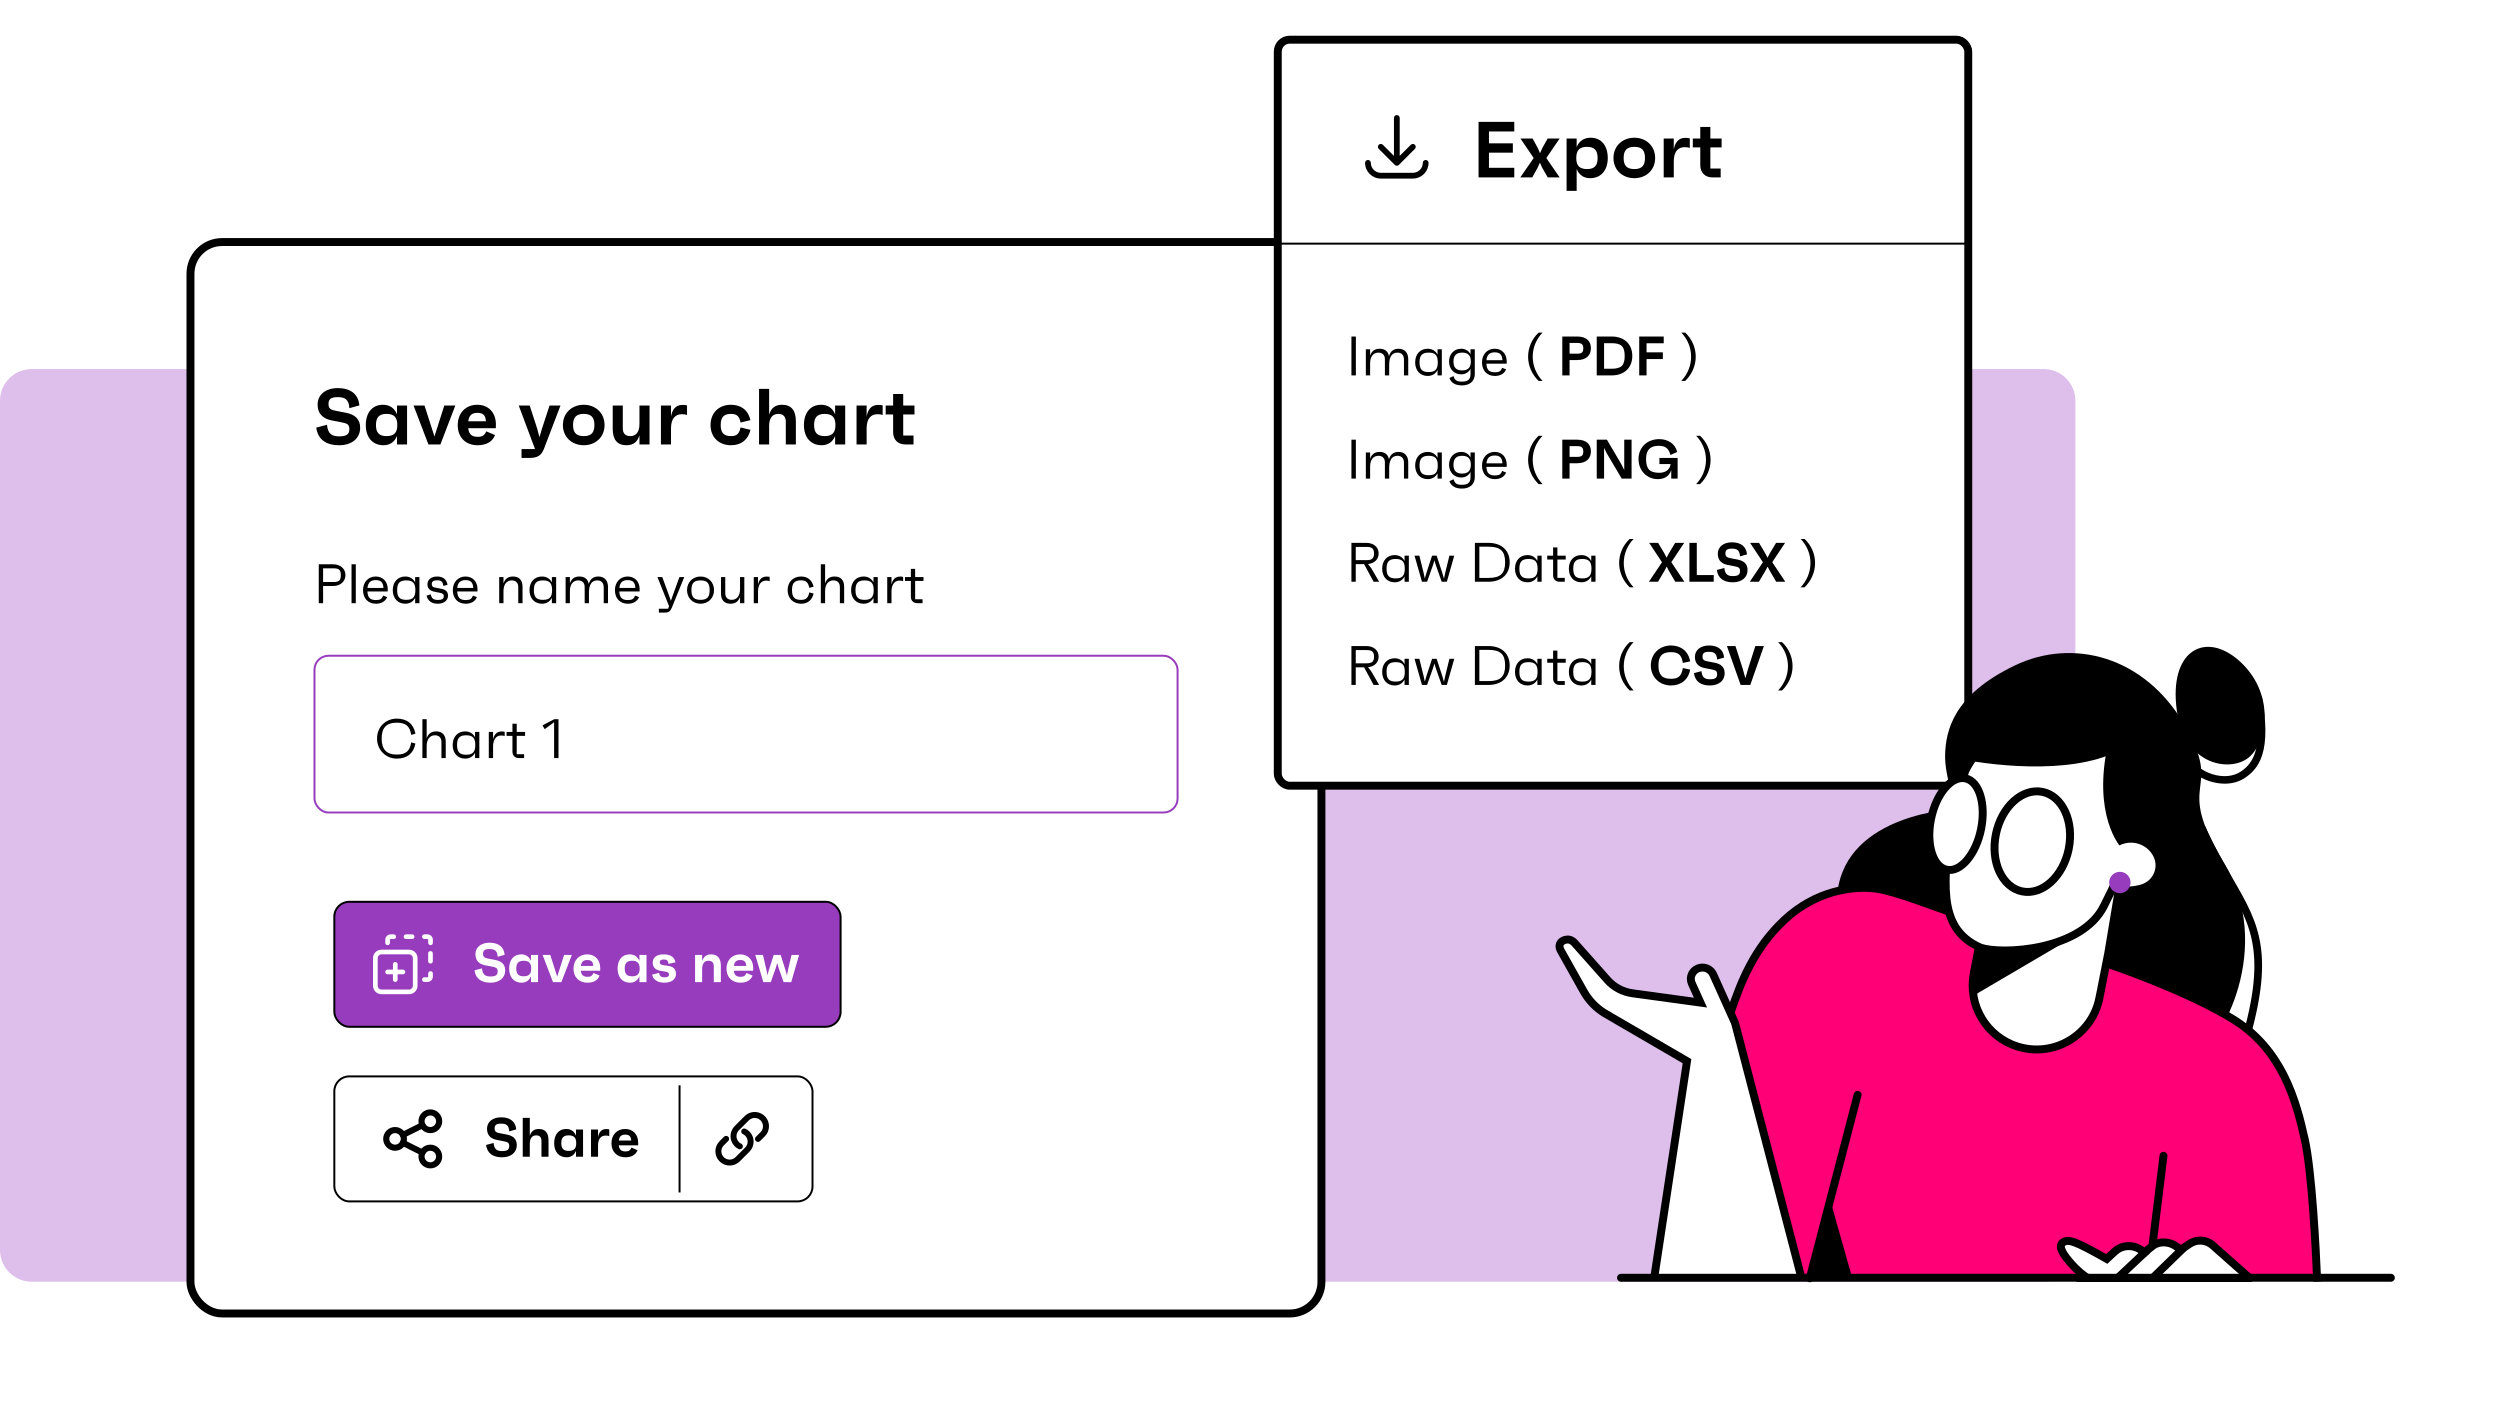 <svg width="630" height="354" viewBox="0 0 630 354" fill="none" xmlns="http://www.w3.org/2000/svg">
<rect width="630" height="354" fill="white"/>
<g clip-path="url(#clip0_27_8503)">
<path fill-rule="evenodd" clip-rule="evenodd" d="M275.546 277.655C272.407 274.516 267.317 274.516 264.178 277.655C261.04 280.794 261.04 285.883 264.178 289.021C267.123 291.966 271.784 292.148 274.941 289.568L279.199 293.826L279.3 293.912C279.618 294.141 280.064 294.113 280.35 293.826C280.668 293.508 280.668 292.993 280.35 292.675L276.093 288.417C278.672 285.26 278.49 280.599 275.546 277.655ZM274.401 287.862C276.823 285.433 276.892 281.544 274.608 279.031L274.394 278.807L274.169 278.592C271.654 276.306 267.759 276.377 265.33 278.807C262.827 281.309 262.827 285.367 265.33 287.87C267.83 290.37 271.883 290.372 274.387 287.877C274.389 287.874 274.392 287.872 274.394 287.87C274.396 287.867 274.399 287.865 274.401 287.862ZM266.443 282.931C266.852 282.931 267.19 283.232 267.248 283.625L267.257 283.745V284.713C267.257 285.163 266.893 285.527 266.443 285.527C266.034 285.527 265.695 285.226 265.637 284.833L265.628 284.713V283.745C265.628 283.296 265.993 282.931 266.443 282.931ZM270.458 282.658C270.4 282.265 270.061 281.964 269.652 281.964C269.203 281.964 268.838 282.328 268.838 282.778V284.713L268.847 284.833C268.905 285.226 269.244 285.527 269.652 285.527C270.102 285.527 270.467 285.163 270.467 284.713V282.778L270.458 282.658ZM272.862 280.996C273.271 280.996 273.61 281.298 273.668 281.691L273.677 281.811V284.713C273.677 285.163 273.312 285.527 272.862 285.527C272.454 285.527 272.115 285.226 272.057 284.833L272.048 284.713V281.811C272.048 281.361 272.413 280.996 272.862 280.996Z" fill="black"/>
</g>
<path d="M306.83 288.99L305.929 286.566H301.717L300.817 288.99H299.293L302.856 279.718H304.817L308.367 288.99H306.83ZM302.194 285.321H305.466L304.38 282.407L303.837 280.804L303.28 282.407L302.194 285.321ZM313.892 282.632H315.243V288.99H313.892V287.453C313.588 288.473 312.912 289.122 311.667 289.122C310.17 289.122 309.389 288.221 309.389 286.539V282.632H310.74V286.447C310.74 287.4 311.27 287.89 312.131 287.89C313.204 287.89 313.892 287.096 313.892 285.625V282.632ZM322.088 279.718H323.439V288.99H322.088V287.652C321.651 288.579 320.856 289.122 319.783 289.122C317.955 289.122 316.816 287.798 316.816 285.811C316.816 283.824 317.942 282.499 319.744 282.499C320.83 282.499 321.651 283.042 322.088 283.983V279.718ZM320.154 287.89C321.558 287.89 322.141 287.294 322.141 285.811C322.141 284.327 321.558 283.731 320.154 283.731C318.763 283.731 318.181 284.327 318.181 285.811C318.181 287.294 318.763 287.89 320.154 287.89ZM326.196 281.321C325.613 281.321 325.282 280.989 325.269 280.407C325.256 279.837 325.6 279.532 326.196 279.532C326.779 279.532 327.11 279.837 327.123 280.407C327.137 280.989 326.805 281.321 326.196 281.321ZM325.507 288.99V282.632H326.858V288.99H325.507ZM334.578 285.678C334.578 285.877 334.578 285.983 334.565 286.235H329.823C329.929 287.466 330.458 287.983 331.651 287.983C332.538 287.983 332.922 287.745 333.213 286.99L334.432 287.48C333.982 288.592 332.935 289.122 331.637 289.122C329.703 289.122 328.445 287.824 328.445 285.824C328.445 283.837 329.743 282.499 331.571 282.499C333.346 282.499 334.578 283.731 334.578 285.678ZM331.584 283.612C330.525 283.612 329.968 284.129 329.836 285.241H333.227C333.174 284.062 332.684 283.612 331.584 283.612ZM339.716 282.499C341.213 282.499 341.995 283.4 341.995 285.082V288.99H340.644V285.175C340.644 284.221 340.114 283.731 339.253 283.731C338.18 283.731 337.491 284.526 337.491 285.996V288.99H336.14V282.632H337.491V284.168C337.796 283.148 338.471 282.499 339.716 282.499ZM346.813 287.904C347.833 287.904 348.363 287.519 348.601 286.288L349.939 286.619C349.528 288.367 348.323 289.122 346.826 289.122C344.852 289.122 343.515 287.798 343.515 285.811C343.515 283.824 344.852 282.499 346.826 282.499C348.363 282.499 349.541 283.294 349.939 285.003L348.601 285.334C348.363 284.102 347.833 283.718 346.813 283.718C345.448 283.718 344.879 284.327 344.879 285.811C344.879 287.294 345.448 287.904 346.813 287.904ZM357.163 285.678C357.163 285.877 357.163 285.983 357.149 286.235H352.408C352.513 287.466 353.043 287.983 354.235 287.983C355.123 287.983 355.507 287.745 355.798 286.99L357.017 287.48C356.567 288.592 355.52 289.122 354.222 289.122C352.288 289.122 351.03 287.824 351.03 285.824C351.03 283.837 352.328 282.499 354.156 282.499C355.931 282.499 357.163 283.731 357.163 285.678ZM354.169 283.612C353.11 283.612 352.553 284.129 352.421 285.241H355.812C355.759 284.062 355.269 283.612 354.169 283.612ZM364.182 284.42C362.805 284.42 361.666 283.44 361.666 281.983C361.666 280.565 362.805 279.585 364.182 279.585C365.56 279.585 366.699 280.565 366.699 281.983C366.699 283.44 365.546 284.42 364.182 284.42ZM369.838 279.718H371.043L367.533 284.367L364.248 288.99H363.043L366.659 284.261L369.838 279.718ZM364.182 283.347C365.096 283.347 365.533 282.923 365.533 281.983C365.533 281.082 365.096 280.658 364.182 280.658C363.268 280.658 362.844 281.082 362.844 281.983C362.844 282.923 363.268 283.347 364.182 283.347ZM369.997 289.122C368.619 289.122 367.48 288.142 367.48 286.685C367.48 285.268 368.619 284.288 369.997 284.288C371.375 284.288 372.514 285.268 372.514 286.685C372.514 288.142 371.361 289.122 369.997 289.122ZM369.997 288.049C370.911 288.049 371.348 287.612 371.348 286.685C371.348 285.784 370.911 285.347 369.997 285.347C369.083 285.347 368.659 285.784 368.659 286.685C368.659 287.612 369.083 288.049 369.997 288.049Z" fill="black"/>
<path d="M0 101C0 96.582 3.582 93 8 93H515C519.418 93 523 96.582 523 101V315C523 319.418 519.418 323 515 323H8C3.582 323 0 319.418 0 315V101Z" fill="#DEBEEB"/>
<rect x="48" y="61" width="285" height="270" rx="7.96" fill="white"/>
<rect x="48" y="61" width="285" height="270" rx="7.96" stroke="black" stroke-width="2"/>
<rect x="79.25" y="165.25" width="217.5" height="39.5" rx="3.52" fill="white"/>
<rect x="79.25" y="165.25" width="217.5" height="39.5" rx="3.52" stroke="#963CBD" stroke-width="0.5"/>
<rect x="84.25" y="271.25" width="120.5" height="31.5" rx="3.75" fill="white"/>
<rect x="84.25" y="271.25" width="120.5" height="31.5" rx="3.75" stroke="black" stroke-width="0.5"/>
<path d="M101.127 285.429C101.995 286.296 101.995 287.704 101.127 288.572C100.259 289.44 98.852 289.44 97.984 288.572C97.116 287.704 97.116 286.296 97.984 285.429C98.852 284.561 100.259 284.561 101.127 285.429" stroke="black" stroke-width="1.546" stroke-linecap="round" stroke-linejoin="round"/>
<path d="M110.016 280.984C110.884 281.852 110.884 283.259 110.016 284.127C109.148 284.995 107.741 284.995 106.873 284.127C106.005 283.259 106.005 281.852 106.873 280.984C107.741 280.116 109.148 280.116 110.016 280.984" stroke="black" stroke-width="1.546" stroke-linecap="round" stroke-linejoin="round"/>
<path d="M110.016 289.873C110.884 290.741 110.884 292.148 110.016 293.016C109.148 293.884 107.741 293.884 106.873 293.016C106.005 292.148 106.005 290.741 106.873 289.873C107.741 289.005 109.148 289.005 110.016 289.873" stroke="black" stroke-width="1.546" stroke-linecap="round" stroke-linejoin="round"/>
<path d="M101.533 286.008L106.467 283.542" stroke="black" stroke-width="1.546" stroke-linecap="round" stroke-linejoin="round"/>
<path d="M101.533 287.992L106.467 290.458" stroke="black" stroke-width="1.546" stroke-linecap="round" stroke-linejoin="round"/>
<path d="M126.508 291.64C124.352 291.64 122.784 290.73 122.49 288.532L124.38 288.028C124.534 289.68 125.276 290.072 126.55 290.072C127.824 290.072 128.328 289.708 128.328 288.798C128.328 287.958 127.95 287.79 126.872 287.58L125.206 287.258C123.974 287.02 122.728 286.334 122.728 284.444C122.728 282.708 124.17 281.56 126.284 281.56C128.44 281.56 129.91 282.54 130.092 284.612L128.328 285.102C128.244 283.464 127.446 283.156 126.27 283.156C125.094 283.156 124.646 283.492 124.646 284.36C124.646 285.228 125.108 285.424 126.13 285.606L127.67 285.9C129.252 286.194 130.232 286.978 130.232 288.546C130.232 290.408 128.79 291.64 126.508 291.64ZM135.777 284.5C137.401 284.5 138.227 285.466 138.227 287.398V291.5H136.449V287.496C136.449 286.572 135.973 286.11 135.119 286.11C134.125 286.11 133.509 286.81 133.509 288.224V291.5H131.731V281.7H133.509V286.236C133.845 285.13 134.545 284.5 135.777 284.5ZM145.151 284.64H146.929V291.5H145.151V290.002C144.731 291.052 143.905 291.64 142.771 291.64C140.811 291.64 139.649 290.212 139.649 288.084C139.649 285.928 140.769 284.5 142.687 284.5C143.863 284.5 144.717 285.102 145.151 286.18V284.64ZM143.303 290.03C144.633 290.03 145.207 289.428 145.207 288.084C145.207 286.712 144.633 286.11 143.303 286.11C142.015 286.11 141.441 286.712 141.441 288.084C141.441 289.428 142.015 290.03 143.303 290.03ZM152.71 284.528C152.962 284.528 153.284 284.528 153.536 284.626V286.306C153.284 286.208 153.06 286.166 152.612 286.166C151.492 286.166 150.708 286.922 150.708 288.658V291.5H148.93V284.64H150.708V286.586C150.89 285.55 151.394 284.528 152.71 284.528ZM160.82 287.972C160.82 288.196 160.82 288.35 160.806 288.63H155.934C156.06 289.708 156.564 290.156 157.628 290.156C158.44 290.156 158.79 289.932 159.126 289.19L160.666 289.848C160.204 291.038 159.126 291.64 157.586 291.64C155.486 291.64 154.086 290.24 154.086 288.112C154.086 285.956 155.5 284.5 157.53 284.5C159.49 284.5 160.82 285.858 160.82 287.972ZM157.544 285.928C156.564 285.928 156.074 286.39 155.948 287.412H159.056C159.014 286.334 158.538 285.928 157.544 285.928Z" fill="black"/>
<line x1="171.25" y1="273.5" x2="171.25" y2="300.5" stroke="black" stroke-width="0.5"/>
<path fill-rule="evenodd" clip-rule="evenodd" d="M187.607 281.308C188.51 280.379 189.844 280.009 191.097 280.338C192.353 280.667 193.333 281.648 193.663 282.903C193.992 284.157 193.621 285.49 192.693 286.394L191.543 287.543C191.25 287.836 190.775 287.836 190.482 287.543C190.189 287.25 190.189 286.776 190.482 286.483L191.644 285.321C192.187 284.794 192.404 284.016 192.212 283.284C192.02 282.552 191.448 281.981 190.716 281.789C189.984 281.596 189.206 281.813 188.679 282.357L188.671 282.365L186.204 284.831C185.811 285.224 185.59 285.758 185.59 286.314C185.59 286.87 185.811 287.403 186.204 287.796C186.228 287.819 186.25 287.845 186.27 287.871C186.42 288.003 186.588 288.113 186.77 288.198C187.146 288.371 187.31 288.817 187.136 289.193C186.962 289.569 186.517 289.733 186.141 289.559C185.771 289.388 185.433 289.155 185.141 288.869C185.106 288.834 185.075 288.797 185.047 288.756C184.433 288.093 184.09 287.221 184.09 286.314C184.09 285.36 184.469 284.445 185.144 283.771C185.144 283.771 185.144 283.771 185.144 283.771L187.607 281.308Z" fill="black"/>
<path fill-rule="evenodd" clip-rule="evenodd" d="M186.857 284.814C187.031 284.438 187.477 284.274 187.852 284.449C188.223 284.62 188.56 284.854 188.851 285.139L188.856 285.144C189.531 285.818 189.91 286.733 189.91 287.687C189.91 288.641 189.531 289.556 188.856 290.23C188.856 290.23 188.856 290.23 188.856 290.23L186.382 292.705C184.971 294.073 182.723 294.056 181.334 292.667C179.944 291.277 179.927 289.029 181.296 287.619L181.304 287.611L182.457 286.457C182.75 286.165 183.225 286.165 183.518 286.457C183.811 286.75 183.811 287.225 183.518 287.518L182.369 288.667C181.575 289.49 181.586 290.797 182.395 291.606C183.203 292.415 184.511 292.426 185.333 291.632L187.796 289.169C188.189 288.776 188.41 288.243 188.41 287.687C188.41 287.132 188.19 286.6 187.798 286.207C187.63 286.043 187.435 285.908 187.222 285.81C186.846 285.636 186.683 285.19 186.857 284.814Z" fill="black"/>
<rect x="84.25" y="227.25" width="127.581" height="31.5" rx="3.75" fill="#963CBD"/>
<rect x="84.25" y="227.25" width="127.581" height="31.5" rx="3.75" stroke="black" stroke-width="0.5"/>
<g clip-path="url(#clip1_27_8503)">
<path fill-rule="evenodd" clip-rule="evenodd" d="M99.223 235.459C99.547 235.459 99.81 235.722 99.81 236.047C99.81 236.338 99.597 236.581 99.318 236.626L99.223 236.634H98.45C98.365 236.634 98.293 236.692 98.271 236.77L98.265 236.819V237.592C98.265 237.916 98.002 238.179 97.677 238.179C97.386 238.179 97.143 237.966 97.098 237.687L97.09 237.592V236.819C97.09 236.113 97.63 235.532 98.319 235.466L98.45 235.459H99.223ZM109.074 236.688C109.009 235.999 108.428 235.459 107.721 235.459H106.948L106.853 235.467C106.574 235.513 106.361 235.755 106.361 236.047C106.361 236.371 106.624 236.634 106.948 236.634H107.721L107.77 236.64C107.849 236.662 107.906 236.734 107.906 236.819V237.592L107.914 237.687C107.96 237.966 108.202 238.179 108.494 238.179C108.818 238.179 109.081 237.916 109.081 237.592V236.819L109.074 236.688ZM109.073 245.222C109.028 244.943 108.785 244.73 108.494 244.73C108.169 244.73 107.906 244.993 107.906 245.318V246.09L107.9 246.139C107.878 246.218 107.806 246.276 107.721 246.276H106.948L106.853 246.283C106.574 246.329 106.361 246.571 106.361 246.863C106.361 247.187 106.624 247.45 106.948 247.45H107.721L107.852 247.444C108.541 247.378 109.081 246.797 109.081 246.09V245.318L109.073 245.222ZM104.445 236.047C104.445 235.722 104.182 235.459 103.858 235.459H102.313L102.218 235.467C101.939 235.513 101.726 235.755 101.726 236.047C101.726 236.371 101.989 236.634 102.313 236.634H103.858L103.953 236.626C104.232 236.581 104.445 236.338 104.445 236.047ZM96.132 239.322H103.086C104.263 239.322 105.218 240.277 105.218 241.455V248.408C105.218 249.586 104.263 250.54 103.086 250.54H96.132C94.955 250.54 94 249.586 94 248.408V241.455C94 240.277 94.955 239.322 96.132 239.322ZM103.085 240.497H96.132C95.604 240.497 95.174 240.926 95.174 241.455V248.408C95.174 248.937 95.603 249.366 96.132 249.366H103.085C103.614 249.366 104.043 248.937 104.043 248.408V241.455C104.043 240.926 103.614 240.497 103.085 240.497ZM100.188 242.905C100.143 242.626 99.901 242.413 99.609 242.413C99.285 242.413 99.022 242.676 99.022 243V244.344H97.677L97.582 244.352C97.303 244.397 97.09 244.639 97.09 244.931C97.09 245.256 97.353 245.518 97.677 245.518H99.022V246.863L99.029 246.958C99.075 247.237 99.317 247.45 99.609 247.45C99.933 247.45 100.196 247.187 100.196 246.863V245.518H101.54L101.636 245.511C101.915 245.465 102.127 245.223 102.127 244.931C102.127 244.607 101.865 244.344 101.54 244.344H100.196V243L100.188 242.905ZM108.462 239.678C108.149 239.678 107.896 239.931 107.896 240.243V242.244C107.896 242.556 108.149 242.809 108.462 242.809H108.505C108.817 242.809 109.07 242.556 109.07 242.244V240.243C109.07 239.931 108.817 239.678 108.505 239.678H108.462Z" fill="white"/>
</g>
<path d="M123.589 247.64C121.433 247.64 119.865 246.73 119.571 244.532L121.461 244.028C121.615 245.68 122.357 246.072 123.631 246.072C124.905 246.072 125.409 245.708 125.409 244.798C125.409 243.958 125.031 243.79 123.953 243.58L122.287 243.258C121.055 243.02 119.809 242.334 119.809 240.444C119.809 238.708 121.251 237.56 123.365 237.56C125.521 237.56 126.991 238.54 127.173 240.612L125.409 241.102C125.325 239.464 124.527 239.156 123.351 239.156C122.175 239.156 121.727 239.492 121.727 240.36C121.727 241.228 122.189 241.424 123.211 241.606L124.751 241.9C126.333 242.194 127.313 242.978 127.313 244.546C127.313 246.408 125.871 247.64 123.589 247.64ZM133.809 240.64H135.587V247.5H133.809V246.002C133.389 247.052 132.563 247.64 131.429 247.64C129.469 247.64 128.307 246.212 128.307 244.084C128.307 241.928 129.427 240.5 131.345 240.5C132.521 240.5 133.375 241.102 133.809 242.18V240.64ZM131.961 246.03C133.291 246.03 133.865 245.428 133.865 244.084C133.865 242.712 133.291 242.11 131.961 242.11C130.673 242.11 130.099 242.712 130.099 244.084C130.099 245.428 130.673 246.03 131.961 246.03ZM142.153 240.64H144.099L141.467 247.5H139.353L136.735 240.64H138.667L140.417 246.1L142.153 240.64ZM151.256 243.972C151.256 244.196 151.256 244.35 151.242 244.63H146.37C146.496 245.708 147 246.156 148.064 246.156C148.876 246.156 149.226 245.932 149.562 245.19L151.102 245.848C150.64 247.038 149.562 247.64 148.022 247.64C145.922 247.64 144.522 246.24 144.522 244.112C144.522 241.956 145.936 240.5 147.966 240.5C149.926 240.5 151.256 241.858 151.256 243.972ZM147.98 241.928C147 241.928 146.51 242.39 146.384 243.412H149.492C149.45 242.334 148.974 241.928 147.98 241.928ZM161.139 240.64H162.917V247.5H161.139V246.002C160.719 247.052 159.893 247.64 158.759 247.64C156.799 247.64 155.637 246.212 155.637 244.084C155.637 241.928 156.757 240.5 158.675 240.5C159.851 240.5 160.705 241.102 161.139 242.18V240.64ZM159.291 246.03C160.621 246.03 161.195 245.428 161.195 244.084C161.195 242.712 160.621 242.11 159.291 242.11C158.003 242.11 157.429 242.712 157.429 244.084C157.429 245.428 158.003 246.03 159.291 246.03ZM167.355 247.64C165.591 247.64 164.527 246.73 164.331 245.61L166.095 245.148C166.221 246.044 166.683 246.282 167.467 246.282C168.223 246.282 168.587 246.058 168.587 245.582C168.587 245.162 168.391 244.952 167.579 244.826L166.431 244.644C165.213 244.448 164.485 243.762 164.485 242.586C164.485 241.27 165.507 240.5 167.229 240.5C169.077 240.5 169.987 241.27 170.211 242.516L168.447 242.894C168.363 241.998 167.999 241.788 167.285 241.788C166.585 241.788 166.263 242.012 166.263 242.502C166.263 242.88 166.459 243.118 167.131 243.216L168.517 243.426C169.651 243.58 170.351 244.266 170.351 245.386C170.351 246.8 169.245 247.64 167.355 247.64ZM179.205 240.5C180.829 240.5 181.655 241.466 181.655 243.398V247.5H179.877V243.496C179.877 242.572 179.401 242.11 178.547 242.11C177.553 242.11 176.937 242.81 176.937 244.224V247.5H175.159V240.64H176.937V242.236C177.273 241.13 177.973 240.5 179.205 240.5ZM189.811 243.972C189.811 244.196 189.811 244.35 189.797 244.63H184.925C185.051 245.708 185.555 246.156 186.619 246.156C187.431 246.156 187.781 245.932 188.117 245.19L189.657 245.848C189.195 247.038 188.117 247.64 186.577 247.64C184.477 247.64 183.077 246.24 183.077 244.112C183.077 241.956 184.491 240.5 186.521 240.5C188.481 240.5 189.811 241.858 189.811 243.972ZM186.535 241.928C185.555 241.928 185.065 242.39 184.939 243.412H188.047C188.005 242.334 187.529 241.928 186.535 241.928ZM199.471 240.64H201.375L199.387 247.5H197.469L196.223 243.958L195.859 242.67L195.481 243.972L194.235 247.5H192.359L190.329 240.64H192.261L193.185 244.588L193.409 245.764L193.717 244.574L194.977 240.64H196.727L197.973 244.574L198.309 245.834L198.547 244.574L199.471 240.64Z" fill="white"/>
<path d="M85.44 112.2C82.36 112.2 80.12 110.9 79.7 107.76L82.4 107.04C82.62 109.4 83.68 109.96 85.5 109.96C87.32 109.96 88.04 109.44 88.04 108.14C88.04 106.94 87.5 106.7 85.96 106.4L83.58 105.94C81.82 105.6 80.04 104.62 80.04 101.92C80.04 99.44 82.1 97.8 85.12 97.8C88.2 97.8 90.3 99.2 90.56 102.16L88.04 102.86C87.92 100.52 86.78 100.08 85.1 100.08C83.42 100.08 82.78 100.56 82.78 101.8C82.78 103.04 83.44 103.32 84.9 103.58L87.1 104C89.36 104.42 90.76 105.54 90.76 107.78C90.76 110.44 88.7 112.2 85.44 112.2ZM100.041 102.2H102.581V112H100.041V109.86C99.441 111.36 98.261 112.2 96.641 112.2C93.841 112.2 92.181 110.16 92.181 107.12C92.181 104.04 93.781 102 96.521 102C98.201 102 99.421 102.86 100.041 104.4V102.2ZM97.401 109.9C99.301 109.9 100.121 109.04 100.121 107.12C100.121 105.16 99.301 104.3 97.401 104.3C95.561 104.3 94.741 105.16 94.741 107.12C94.741 109.04 95.561 109.9 97.401 109.9ZM111.96 102.2H114.74L110.98 112H107.96L104.22 102.2H106.98L109.48 110L111.96 102.2ZM124.965 106.96C124.965 107.28 124.965 107.5 124.945 107.9H117.985C118.165 109.44 118.885 110.08 120.405 110.08C121.565 110.08 122.065 109.76 122.545 108.7L124.745 109.64C124.085 111.34 122.545 112.2 120.345 112.2C117.345 112.2 115.345 110.2 115.345 107.16C115.345 104.08 117.365 102 120.265 102C123.065 102 124.965 103.94 124.965 106.96ZM120.285 104.04C118.885 104.04 118.185 104.7 118.005 106.16H122.445C122.385 104.62 121.705 104.04 120.285 104.04ZM138.484 102.2H141.244L137.084 113.08C136.484 114.64 135.584 115.4 133.464 115.4H131.424V113.16H134.824L130.724 102.2H133.484L135.364 108L135.944 110.18L136.584 108L138.484 102.2ZM147.109 102C149.969 102 152.349 103.98 152.349 107.12C152.349 110.24 149.969 112.2 147.109 112.2C144.229 112.2 141.849 110.24 141.849 107.12C141.849 103.98 144.229 102 147.109 102ZM147.109 109.9C148.989 109.9 149.789 109.04 149.789 107.12C149.789 105.16 148.989 104.3 147.109 104.3C145.229 104.3 144.409 105.16 144.409 107.12C144.409 109.04 145.229 109.9 147.109 109.9ZM161.143 102.2H163.683V112H161.143V109.7C160.663 111.3 159.643 112.2 157.883 112.2C155.562 112.2 154.403 110.82 154.403 108.06V102.2H156.943V107.92C156.943 109.24 157.623 109.9 158.823 109.9C160.243 109.9 161.143 108.9 161.143 106.88V102.2ZM171.953 102.04C172.313 102.04 172.773 102.04 173.133 102.18V104.58C172.773 104.44 172.453 104.38 171.813 104.38C170.213 104.38 169.093 105.46 169.093 107.94V112H166.553V102.2H169.093V104.98C169.353 103.5 170.073 102.04 171.953 102.04ZM184.216 109.9C185.616 109.9 186.296 109.36 186.616 107.72L189.116 108.32C188.436 111.1 186.496 112.2 184.216 112.2C181.156 112.2 179.056 110.16 179.056 107.12C179.056 104.04 181.156 102 184.216 102C186.596 102 188.476 103.2 189.116 105.88L186.616 106.48C186.316 104.84 185.636 104.3 184.216 104.3C182.396 104.3 181.616 105.14 181.616 107.12C181.616 109.06 182.396 109.9 184.216 109.9ZM197.06 102C199.38 102 200.56 103.38 200.56 106.14V112H198.02V106.28C198.02 104.96 197.34 104.3 196.12 104.3C194.7 104.3 193.82 105.3 193.82 107.32V112H191.28V98H193.82V104.48C194.3 102.9 195.3 102 197.06 102ZM210.451 102.2H212.991V112H210.451V109.86C209.851 111.36 208.671 112.2 207.051 112.2C204.251 112.2 202.591 110.16 202.591 107.12C202.591 104.04 204.191 102 206.931 102C208.611 102 209.831 102.86 210.451 104.4V102.2ZM207.811 109.9C209.711 109.9 210.531 109.04 210.531 107.12C210.531 105.16 209.711 104.3 207.811 104.3C205.971 104.3 205.151 105.16 205.151 107.12C205.151 109.04 205.971 109.9 207.811 109.9ZM221.25 102.04C221.61 102.04 222.07 102.04 222.43 102.18V104.58C222.07 104.44 221.75 104.38 221.11 104.38C219.51 104.38 218.39 105.46 218.39 107.94V112H215.85V102.2H218.39V104.98C218.65 103.5 219.37 102.04 221.25 102.04ZM230.448 104.44H227.608V109.76H230.208V112H228.108C226.288 112 225.068 110.78 225.068 108.96V104.44H223.188V102.2H225.068V99.28H227.608V102.2H230.448V104.44Z" fill="black"/>
<path d="M83.914 142.2C85.79 142.2 87.05 143.32 87.05 144.93C87.05 146.54 85.79 147.674 83.914 147.674H81.422V152H80.33V142.2H83.914ZM84.082 146.666C85.454 146.666 85.888 146.246 85.888 144.93C85.888 143.628 85.454 143.222 84.082 143.222H81.422V146.666H84.082ZM88.585 152V142.2H89.662V152H88.585ZM97.713 148.528C97.713 148.724 97.713 148.808 97.7 149.046H92.59C92.659 150.6 93.29 151.216 94.731 151.216C95.809 151.216 96.243 150.95 96.552 150.082L97.559 150.474C97.097 151.636 95.963 152.14 94.731 152.14C92.757 152.14 91.484 150.796 91.484 148.71C91.484 146.666 92.841 145.28 94.675 145.28C96.454 145.28 97.713 146.512 97.713 148.528ZM94.662 146.19C93.401 146.19 92.73 146.82 92.603 148.164H96.635C96.552 146.75 95.992 146.19 94.662 146.19ZM104.618 145.42H105.696V152H104.618V150.656C104.128 151.594 103.26 152.14 102.126 152.14C100.236 152.14 98.976 150.768 98.976 148.71C98.976 146.652 100.236 145.28 102.126 145.28C103.26 145.28 104.128 145.826 104.618 146.764V145.42ZM102.378 151.16C104.03 151.16 104.674 150.474 104.674 148.71C104.674 146.946 104.03 146.26 102.378 146.26C100.726 146.26 100.082 146.946 100.082 148.71C100.082 150.474 100.726 151.16 102.378 151.16ZM110.293 152.14C108.865 152.14 107.801 151.468 107.493 150.11L108.557 149.76C108.739 150.824 109.271 151.188 110.363 151.188C111.357 151.188 111.833 150.908 111.833 150.292C111.833 149.732 111.637 149.536 110.839 149.382L109.551 149.13C108.599 148.948 107.717 148.472 107.717 147.254C107.717 146.064 108.683 145.28 110.139 145.28C111.399 145.28 112.505 145.784 112.785 147.366L111.721 147.66C111.581 146.414 111.049 146.232 110.181 146.232C109.243 146.232 108.809 146.526 108.809 147.17C108.809 147.702 109.005 147.954 109.607 148.066L111.259 148.388C112.225 148.57 112.897 149.06 112.897 150.11C112.897 151.328 111.861 152.14 110.293 152.14ZM120.34 148.528C120.34 148.724 120.34 148.808 120.326 149.046H115.216C115.286 150.6 115.916 151.216 117.358 151.216C118.436 151.216 118.87 150.95 119.178 150.082L120.186 150.474C119.724 151.636 118.59 152.14 117.358 152.14C115.384 152.14 114.11 150.796 114.11 148.71C114.11 146.666 115.468 145.28 117.302 145.28C119.08 145.28 120.34 146.512 120.34 148.528ZM117.288 146.19C116.028 146.19 115.356 146.82 115.23 148.164H119.262C119.178 146.75 118.618 146.19 117.288 146.19ZM129.285 145.28C130.825 145.28 131.679 146.204 131.679 147.856V152H130.601V147.926C130.601 146.848 129.957 146.26 128.977 146.26C127.689 146.26 126.877 147.254 126.877 148.962V152H125.799V145.42H126.877V147.044C127.199 146.008 127.899 145.28 129.285 145.28ZM139.071 145.42H140.149V152H139.071V150.656C138.581 151.594 137.713 152.14 136.579 152.14C134.689 152.14 133.429 150.768 133.429 148.71C133.429 146.652 134.689 145.28 136.579 145.28C137.713 145.28 138.581 145.826 139.071 146.764V145.42ZM136.831 151.16C138.483 151.16 139.127 150.474 139.127 148.71C139.127 146.946 138.483 146.26 136.831 146.26C135.179 146.26 134.535 146.946 134.535 148.71C134.535 150.474 135.179 151.16 136.831 151.16ZM150.752 145.28C152.334 145.28 153.216 146.26 153.216 147.954V152H152.138V148.024C152.138 146.848 151.494 146.26 150.528 146.26C149.044 146.26 148.414 147.422 148.414 149.34V152H147.336V147.926C147.336 146.848 146.692 146.26 145.712 146.26C144.424 146.26 143.612 147.254 143.612 148.962V152H142.534V145.42H143.612V147.044C143.934 146.008 144.634 145.28 146.02 145.28C147.322 145.28 148.134 145.938 148.358 147.142C148.722 145.952 149.506 145.28 150.752 145.28ZM161.192 148.528C161.192 148.724 161.192 148.808 161.178 149.046H156.068C156.138 150.6 156.768 151.216 158.21 151.216C159.288 151.216 159.722 150.95 160.03 150.082L161.038 150.474C160.576 151.636 159.442 152.14 158.21 152.14C156.236 152.14 154.962 150.796 154.962 148.71C154.962 146.666 156.32 145.28 158.154 145.28C159.932 145.28 161.192 146.512 161.192 148.528ZM158.14 146.19C156.88 146.19 156.208 146.82 156.082 148.164H160.114C160.03 146.75 159.47 146.19 158.14 146.19ZM171.215 145.42H172.433L169.297 153.148C168.905 154.086 168.485 154.38 167.505 154.38H166.035V153.4H168.373L168.597 152.742L165.671 145.42H166.889L168.513 149.83L169.059 151.412L169.619 149.816L171.215 145.42ZM176.534 145.28C178.424 145.28 179.936 146.652 179.936 148.71C179.936 150.768 178.424 152.14 176.534 152.14C174.644 152.14 173.132 150.768 173.132 148.71C173.132 146.652 174.644 145.28 176.534 145.28ZM176.534 151.16C178.186 151.16 178.83 150.474 178.83 148.71C178.83 146.946 178.186 146.26 176.534 146.26C174.882 146.26 174.238 146.946 174.238 148.71C174.238 150.474 174.882 151.16 176.534 151.16ZM186.49 145.42H187.568V152H186.49V150.376C186.168 151.412 185.468 152.14 184.082 152.14C182.542 152.14 181.688 151.216 181.688 149.564V145.42H182.766V149.494C182.766 150.572 183.41 151.16 184.39 151.16C185.678 151.16 186.49 150.166 186.49 148.458V145.42ZM193.182 145.294C193.504 145.294 193.77 145.308 193.952 145.392V146.484C193.826 146.414 193.602 146.316 193.042 146.316C191.628 146.316 191.026 147.59 191.026 149.004V152H189.948V145.42H191.026V147.296C191.264 146.204 191.852 145.294 193.182 145.294ZM201.868 151.174C203.03 151.174 203.66 150.726 203.94 149.284L205.032 149.578C204.626 151.3 203.45 152.14 201.882 152.14C199.866 152.14 198.48 150.768 198.48 148.71C198.48 146.652 199.866 145.28 201.882 145.28C203.45 145.28 204.626 146.12 205.032 147.842L203.94 148.136C203.66 146.694 203.03 146.246 201.868 146.246C200.23 146.246 199.586 146.932 199.586 148.71C199.586 150.488 200.23 151.174 201.868 151.174ZM210.332 145.28C211.872 145.28 212.726 146.204 212.726 147.856V152H211.648V147.926C211.648 146.848 211.004 146.26 210.024 146.26C208.736 146.26 207.924 147.254 207.924 148.962V152H206.846V142.2H207.924V147.044C208.246 146.008 208.946 145.28 210.332 145.28ZM220.118 145.42H221.196V152H220.118V150.656C219.628 151.594 218.76 152.14 217.626 152.14C215.736 152.14 214.476 150.768 214.476 148.71C214.476 146.652 215.736 145.28 217.626 145.28C218.76 145.28 219.628 145.826 220.118 146.764V145.42ZM217.878 151.16C219.53 151.16 220.174 150.474 220.174 148.71C220.174 146.946 219.53 146.26 217.878 146.26C216.226 146.26 215.582 146.946 215.582 148.71C215.582 150.474 216.226 151.16 217.878 151.16ZM226.815 145.294C227.137 145.294 227.403 145.308 227.585 145.392V146.484C227.459 146.414 227.235 146.316 226.675 146.316C225.261 146.316 224.659 147.59 224.659 149.004V152H223.581V145.42H224.659V147.296C224.897 146.204 225.485 145.294 226.815 145.294ZM232.718 146.4H230.618V151.02H232.48V152H231.15C230.184 152 229.54 151.356 229.54 150.39V146.4H228.056V145.42H229.54V143.348H230.618V145.42H232.718V146.4Z" fill="black"/>
<path d="M99.985 190.151C102.267 190.151 103.289 189.283 103.625 187.071L104.689 187.379C104.213 189.857 102.561 191.173 99.985 191.173C97.269 191.173 95.015 189.045 95.015 186.091C95.015 183.137 97.269 181.093 99.985 181.093C102.561 181.093 104.213 182.409 104.689 184.887L103.625 185.195C103.289 182.983 102.267 182.115 99.985 182.115C97.395 182.115 96.177 183.389 96.177 186.091C96.177 188.849 97.395 190.151 99.985 190.151ZM109.929 184.313C111.469 184.313 112.323 185.237 112.323 186.889V191.033H111.245V186.959C111.245 185.881 110.601 185.293 109.621 185.293C108.333 185.293 107.521 186.287 107.521 187.995V191.033H106.443V181.233H107.521V186.077C107.843 185.041 108.543 184.313 109.929 184.313ZM119.714 184.453H120.792V191.033H119.714V189.689C119.224 190.627 118.356 191.173 117.222 191.173C115.332 191.173 114.072 189.801 114.072 187.743C114.072 185.685 115.332 184.313 117.222 184.313C118.356 184.313 119.224 184.859 119.714 185.797V184.453ZM117.474 190.193C119.126 190.193 119.77 189.507 119.77 187.743C119.77 185.979 119.126 185.293 117.474 185.293C115.822 185.293 115.178 185.979 115.178 187.743C115.178 189.507 115.822 190.193 117.474 190.193ZM126.411 184.327C126.733 184.327 126.999 184.341 127.181 184.425V185.517C127.055 185.447 126.831 185.349 126.271 185.349C124.857 185.349 124.255 186.623 124.255 188.037V191.033H123.177V184.453H124.255V186.329C124.493 185.237 125.081 184.327 126.411 184.327ZM132.314 185.433H130.214V190.053H132.076V191.033H130.746C129.78 191.033 129.136 190.389 129.136 189.423V185.433H127.652V184.453H129.136V182.381H130.214V184.453H132.314V185.433ZM139.691 181.233H140.741V191.033H139.635V182.003L137.255 183.753L136.709 182.787L139.691 181.233Z" fill="black"/>
<rect x="322" y="10" width="174" height="188" rx="3" fill="white" stroke="black" stroke-width="2"/>
<path d="M381.597 33.124H375.217V36.124H381.237V38.464H375.217V42.284H381.597V44.704H372.597V30.704H381.597V33.124ZM393.031 34.904L389.671 39.824L393.031 44.704H390.031L388.631 42.264L388.051 40.984L387.491 42.244L386.131 44.704H383.111L386.491 39.824L383.151 34.904H386.211L387.491 37.244L388.091 38.604L388.671 37.304L390.011 34.904H393.031ZM400.838 34.704C403.558 34.704 405.158 36.744 405.158 39.824C405.158 42.864 403.498 44.904 400.698 44.904C399.098 44.904 397.938 44.084 397.318 42.604V48.104H394.778V34.904H397.318V37.064C397.938 35.544 399.178 34.704 400.838 34.704ZM399.938 42.604C401.798 42.604 402.598 41.744 402.598 39.824C402.598 37.864 401.798 37.004 399.938 37.004C398.038 37.004 397.218 37.864 397.218 39.824C397.218 41.744 398.038 42.604 399.938 42.604ZM411.857 34.704C414.717 34.704 417.097 36.684 417.097 39.824C417.097 42.944 414.717 44.904 411.857 44.904C408.977 44.904 406.597 42.944 406.597 39.824C406.597 36.684 408.977 34.704 411.857 34.704ZM411.857 42.604C413.737 42.604 414.537 41.744 414.537 39.824C414.537 37.864 413.737 37.004 411.857 37.004C409.977 37.004 409.157 37.864 409.157 39.824C409.157 41.744 409.977 42.604 411.857 42.604ZM424.651 34.744C425.011 34.744 425.471 34.744 425.831 34.884V37.284C425.471 37.144 425.151 37.084 424.511 37.084C422.911 37.084 421.791 38.164 421.791 40.644V44.704H419.251V34.904H421.791V37.684C422.051 36.204 422.771 34.744 424.651 34.744ZM433.849 37.144H431.009V42.464H433.609V44.704H431.509C429.689 44.704 428.469 43.484 428.469 41.664V37.144H426.589V34.904H428.469V31.984H431.009V34.904H433.849V37.144Z" fill="black"/>
<path d="M340.558 94.601V84.801H341.678V94.601H340.558ZM352.41 87.881C353.992 87.881 354.874 88.861 354.874 90.555V94.601H353.796V90.625C353.796 89.449 353.152 88.861 352.186 88.861C350.702 88.861 350.072 90.023 350.072 91.941V94.601H348.994V90.527C348.994 89.449 348.35 88.861 347.37 88.861C346.082 88.861 345.27 89.855 345.27 91.563V94.601H344.192V88.021H345.27V89.645C345.592 88.609 346.292 87.881 347.678 87.881C348.98 87.881 349.792 88.539 350.016 89.743C350.38 88.553 351.164 87.881 352.41 87.881ZM362.262 88.021H363.34V94.601H362.262V93.257C361.772 94.195 360.904 94.741 359.77 94.741C357.88 94.741 356.62 93.369 356.62 91.311C356.62 89.253 357.88 87.881 359.77 87.881C360.904 87.881 361.772 88.427 362.262 89.365V88.021ZM360.022 93.761C361.674 93.761 362.318 93.075 362.318 91.311C362.318 89.547 361.674 88.861 360.022 88.861C358.37 88.861 357.726 89.547 357.726 91.311C357.726 93.075 358.37 93.761 360.022 93.761ZM370.569 88.021H371.647V94.293C371.647 95.987 370.429 97.121 368.441 97.121C366.761 97.121 365.711 96.519 365.249 95.259L366.285 94.769C366.663 95.889 367.097 96.169 368.441 96.169C369.953 96.169 370.569 95.567 370.569 94.293V92.935C370.121 93.803 369.295 94.335 368.203 94.335C366.439 94.335 365.165 93.005 365.165 91.115C365.165 89.211 366.439 87.881 368.203 87.881C369.295 87.881 370.121 88.413 370.569 89.281V88.021ZM368.441 93.341C369.939 93.341 370.653 92.627 370.653 91.115C370.653 89.589 369.953 88.861 368.469 88.861C366.971 88.861 366.271 89.589 366.271 91.115C366.271 92.627 366.971 93.341 368.441 93.341ZM379.694 91.129C379.694 91.325 379.694 91.409 379.68 91.647H374.57C374.64 93.201 375.27 93.817 376.712 93.817C377.79 93.817 378.224 93.551 378.532 92.683L379.54 93.075C379.078 94.237 377.944 94.741 376.712 94.741C374.738 94.741 373.464 93.397 373.464 91.311C373.464 89.267 374.822 87.881 376.656 87.881C378.434 87.881 379.694 89.113 379.694 91.129ZM376.642 88.791C375.382 88.791 374.71 89.421 374.584 90.765H378.616C378.532 89.351 377.972 88.791 376.642 88.791ZM387.743 96.001C386.105 94.433 385.083 92.249 385.083 89.883C385.083 87.573 386.049 85.389 387.729 83.821H388.723C387.183 85.403 386.245 87.545 386.245 89.883C386.245 92.221 387.183 94.377 388.737 96.001H387.743ZM397.436 84.801C399.816 84.801 400.908 86.005 400.908 87.727C400.908 89.477 399.816 90.737 397.436 90.737H395.532V94.601H393.698V84.801H397.436ZM397.506 89.127C398.598 89.127 398.99 88.763 398.99 87.769C398.99 86.831 398.598 86.425 397.506 86.425H395.532V89.127H397.506ZM402.379 94.601V84.801H406.131C409.365 84.801 411.339 86.761 411.339 89.701C411.339 92.641 409.365 94.601 406.131 94.601H402.379ZM404.227 92.921H406.103C408.581 92.921 409.421 92.095 409.421 89.701C409.421 87.307 408.581 86.481 406.103 86.481H404.227V92.921ZM419.258 86.509H414.932V88.791H419.034V90.485H414.932V94.601H413.084V84.801H419.258V86.509ZM424.663 96.001H423.669C425.223 94.377 426.161 92.221 426.161 89.883C426.161 87.545 425.223 85.403 423.683 83.821H424.677C426.357 85.389 427.323 87.573 427.323 89.883C427.323 92.249 426.301 94.433 424.663 96.001ZM340.558 120.601V110.801H341.678V120.601H340.558ZM352.41 113.881C353.992 113.881 354.874 114.861 354.874 116.555V120.601H353.796V116.625C353.796 115.449 353.152 114.861 352.186 114.861C350.702 114.861 350.072 116.023 350.072 117.941V120.601H348.994V116.527C348.994 115.449 348.35 114.861 347.37 114.861C346.082 114.861 345.27 115.855 345.27 117.563V120.601H344.192V114.021H345.27V115.645C345.592 114.609 346.292 113.881 347.678 113.881C348.98 113.881 349.792 114.539 350.016 115.743C350.38 114.553 351.164 113.881 352.41 113.881ZM362.262 114.021H363.34V120.601H362.262V119.257C361.772 120.195 360.904 120.741 359.77 120.741C357.88 120.741 356.62 119.369 356.62 117.311C356.62 115.253 357.88 113.881 359.77 113.881C360.904 113.881 361.772 114.427 362.262 115.365V114.021ZM360.022 119.761C361.674 119.761 362.318 119.075 362.318 117.311C362.318 115.547 361.674 114.861 360.022 114.861C358.37 114.861 357.726 115.547 357.726 117.311C357.726 119.075 358.37 119.761 360.022 119.761ZM370.569 114.021H371.647V120.293C371.647 121.987 370.429 123.121 368.441 123.121C366.761 123.121 365.711 122.519 365.249 121.259L366.285 120.769C366.663 121.889 367.097 122.169 368.441 122.169C369.953 122.169 370.569 121.567 370.569 120.293V118.935C370.121 119.803 369.295 120.335 368.203 120.335C366.439 120.335 365.165 119.005 365.165 117.115C365.165 115.211 366.439 113.881 368.203 113.881C369.295 113.881 370.121 114.413 370.569 115.281V114.021ZM368.441 119.341C369.939 119.341 370.653 118.627 370.653 117.115C370.653 115.589 369.953 114.861 368.469 114.861C366.971 114.861 366.271 115.589 366.271 117.115C366.271 118.627 366.971 119.341 368.441 119.341ZM379.694 117.129C379.694 117.325 379.694 117.409 379.68 117.647H374.57C374.64 119.201 375.27 119.817 376.712 119.817C377.79 119.817 378.224 119.551 378.532 118.683L379.54 119.075C379.078 120.237 377.944 120.741 376.712 120.741C374.738 120.741 373.464 119.397 373.464 117.311C373.464 115.267 374.822 113.881 376.656 113.881C378.434 113.881 379.694 115.113 379.694 117.129ZM376.642 114.791C375.382 114.791 374.71 115.421 374.584 116.765H378.616C378.532 115.351 377.972 114.791 376.642 114.791ZM387.743 122.001C386.105 120.433 385.083 118.249 385.083 115.883C385.083 113.573 386.049 111.389 387.729 109.821H388.723C387.183 111.403 386.245 113.545 386.245 115.883C386.245 118.221 387.183 120.377 388.737 122.001H387.743ZM397.436 110.801C399.816 110.801 400.908 112.005 400.908 113.727C400.908 115.477 399.816 116.737 397.436 116.737H395.532V120.601H393.698V110.801H397.436ZM397.506 115.127C398.598 115.127 398.99 114.763 398.99 113.769C398.99 112.831 398.598 112.425 397.506 112.425H395.532V115.127H397.506ZM409.309 110.801H411.157V120.601H408.665L404.927 114.273L404.227 112.859V120.601H402.379V110.801H404.941L408.539 116.919L409.309 118.431V110.801ZM418.169 115.393H422.761V120.601H421.151V118.473C420.535 120.391 418.897 120.741 417.735 120.741C415.103 120.741 412.905 118.669 412.905 115.687C412.905 112.719 415.103 110.661 418.141 110.661C420.339 110.661 422.173 111.837 422.649 113.909L420.955 114.651C420.535 113.041 419.695 112.341 418.029 112.341C415.943 112.341 414.809 113.279 414.809 115.687C414.809 118.179 415.733 119.145 418.141 119.145C419.667 119.145 420.815 118.389 420.997 116.947H418.169V115.393ZM428.409 122.001H427.415C428.969 120.377 429.907 118.221 429.907 115.883C429.907 113.545 428.969 111.403 427.429 109.821H428.423C430.103 111.389 431.069 113.573 431.069 115.883C431.069 118.249 430.047 120.433 428.409 122.001ZM346.144 146.601L343.75 142.163H341.65V146.601H340.558V136.801H344.282C346.158 136.801 347.418 137.865 347.418 139.475C347.418 140.945 346.354 141.981 344.744 142.135L345.584 143.227L347.544 146.601H346.144ZM341.65 137.823V141.155H344.45C345.752 141.155 346.256 140.679 346.256 139.475C346.256 138.285 345.752 137.823 344.45 137.823H341.65ZM353.949 140.021H355.027V146.601H353.949V145.257C353.459 146.195 352.591 146.741 351.457 146.741C349.567 146.741 348.307 145.369 348.307 143.311C348.307 141.253 349.567 139.881 351.457 139.881C352.591 139.881 353.459 140.427 353.949 141.365V140.021ZM351.709 145.761C353.361 145.761 354.005 145.075 354.005 143.311C354.005 141.547 353.361 140.861 351.709 140.861C350.057 140.861 349.413 141.547 349.413 143.311C349.413 145.075 350.057 145.761 351.709 145.761ZM365.252 140.021H366.47L364.608 146.601H363.306L361.836 142.429L361.472 141.225L361.094 142.457L359.624 146.601H358.336L356.46 140.021H357.678L358.728 144.263L359.05 145.775L359.498 144.249L360.884 140.021H362.032L363.418 144.235L363.88 145.831L364.216 144.249L365.252 140.021ZM371.675 146.601V136.801H375.077C378.465 136.801 380.439 138.761 380.439 141.701C380.439 144.641 378.465 146.601 375.077 146.601H371.675ZM372.795 145.635H375.077C378.115 145.635 379.291 144.529 379.291 141.701C379.291 138.873 378.115 137.767 375.077 137.767H372.795V145.635ZM387.418 140.021H388.496V146.601H387.418V145.257C386.928 146.195 386.06 146.741 384.926 146.741C383.036 146.741 381.776 145.369 381.776 143.311C381.776 141.253 383.036 139.881 384.926 139.881C386.06 139.881 386.928 140.427 387.418 141.365V140.021ZM385.178 145.761C386.83 145.761 387.474 145.075 387.474 143.311C387.474 141.547 386.83 140.861 385.178 140.861C383.526 140.861 382.882 141.547 382.882 143.311C382.882 145.075 383.526 145.761 385.178 145.761ZM394.563 141.001H392.463V145.621H394.325V146.601H392.995C392.029 146.601 391.385 145.957 391.385 144.991V141.001H389.901V140.021H391.385V137.949H392.463V140.021H394.563V141.001ZM400.994 140.021H402.072V146.601H400.994V145.257C400.504 146.195 399.636 146.741 398.502 146.741C396.612 146.741 395.352 145.369 395.352 143.311C395.352 141.253 396.612 139.881 398.502 139.881C399.636 139.881 400.504 140.427 400.994 141.365V140.021ZM398.754 145.761C400.406 145.761 401.05 145.075 401.05 143.311C401.05 141.547 400.406 140.861 398.754 140.861C397.102 140.861 396.458 141.547 396.458 143.311C396.458 145.075 397.102 145.761 398.754 145.761ZM410.684 148.001C409.046 146.433 408.024 144.249 408.024 141.883C408.024 139.573 408.99 137.389 410.67 135.821H411.664C410.124 137.403 409.186 139.545 409.186 141.883C409.186 144.221 410.124 146.377 411.678 148.001H410.684ZM421.175 141.673L424.465 146.601H422.169L420.573 143.871L420.013 142.779L419.425 143.885L417.815 146.601H415.519L418.823 141.687L415.589 136.801H417.843L419.369 139.363L419.985 140.539L420.587 139.405L422.141 136.801H424.409L421.175 141.673ZM427.593 144.921H431.863V146.601H425.731V136.801H427.593V144.921ZM436.664 146.741C434.508 146.741 432.94 145.831 432.646 143.633L434.536 143.129C434.69 144.781 435.432 145.173 436.706 145.173C437.98 145.173 438.484 144.809 438.484 143.899C438.484 143.059 438.106 142.891 437.028 142.681L435.362 142.359C434.13 142.121 432.884 141.435 432.884 139.545C432.884 137.809 434.326 136.661 436.44 136.661C438.596 136.661 440.066 137.641 440.248 139.713L438.484 140.203C438.4 138.565 437.602 138.257 436.426 138.257C435.25 138.257 434.802 138.593 434.802 139.461C434.802 140.329 435.264 140.525 436.286 140.707L437.826 141.001C439.408 141.295 440.388 142.079 440.388 143.647C440.388 145.509 438.946 146.741 436.664 146.741ZM446.605 141.673L449.895 146.601H447.599L446.003 143.871L445.443 142.779L444.855 143.885L443.245 146.601H440.949L444.253 141.687L441.019 136.801H443.273L444.799 139.363L445.415 140.539L446.017 139.405L447.571 136.801H449.839L446.605 141.673ZM454.741 148.001H453.747C455.301 146.377 456.239 144.221 456.239 141.883C456.239 139.545 455.301 137.403 453.761 135.821H454.755C456.435 137.389 457.401 139.573 457.401 141.883C457.401 144.249 456.379 146.433 454.741 148.001ZM346.144 172.601L343.75 168.163H341.65V172.601H340.558V162.801H344.282C346.158 162.801 347.418 163.865 347.418 165.475C347.418 166.945 346.354 167.981 344.744 168.135L345.584 169.227L347.544 172.601H346.144ZM341.65 163.823V167.155H344.45C345.752 167.155 346.256 166.679 346.256 165.475C346.256 164.285 345.752 163.823 344.45 163.823H341.65ZM353.949 166.021H355.027V172.601H353.949V171.257C353.459 172.195 352.591 172.741 351.457 172.741C349.567 172.741 348.307 171.369 348.307 169.311C348.307 167.253 349.567 165.881 351.457 165.881C352.591 165.881 353.459 166.427 353.949 167.365V166.021ZM351.709 171.761C353.361 171.761 354.005 171.075 354.005 169.311C354.005 167.547 353.361 166.861 351.709 166.861C350.057 166.861 349.413 167.547 349.413 169.311C349.413 171.075 350.057 171.761 351.709 171.761ZM365.252 166.021H366.47L364.608 172.601H363.306L361.836 168.429L361.472 167.225L361.094 168.457L359.624 172.601H358.336L356.46 166.021H357.678L358.728 170.263L359.05 171.775L359.498 170.249L360.884 166.021H362.032L363.418 170.235L363.88 171.831L364.216 170.249L365.252 166.021ZM371.675 172.601V162.801H375.077C378.465 162.801 380.439 164.761 380.439 167.701C380.439 170.641 378.465 172.601 375.077 172.601H371.675ZM372.795 171.635H375.077C378.115 171.635 379.291 170.529 379.291 167.701C379.291 164.873 378.115 163.767 375.077 163.767H372.795V171.635ZM387.418 166.021H388.496V172.601H387.418V171.257C386.928 172.195 386.06 172.741 384.926 172.741C383.036 172.741 381.776 171.369 381.776 169.311C381.776 167.253 383.036 165.881 384.926 165.881C386.06 165.881 386.928 166.427 387.418 167.365V166.021ZM385.178 171.761C386.83 171.761 387.474 171.075 387.474 169.311C387.474 167.547 386.83 166.861 385.178 166.861C383.526 166.861 382.882 167.547 382.882 169.311C382.882 171.075 383.526 171.761 385.178 171.761ZM394.563 167.001H392.463V171.621H394.325V172.601H392.995C392.029 172.601 391.385 171.957 391.385 170.991V167.001H389.901V166.021H391.385V163.949H392.463V166.021H394.563V167.001ZM400.994 166.021H402.072V172.601H400.994V171.257C400.504 172.195 399.636 172.741 398.502 172.741C396.612 172.741 395.352 171.369 395.352 169.311C395.352 167.253 396.612 165.881 398.502 165.881C399.636 165.881 400.504 166.427 400.994 167.365V166.021ZM398.754 171.761C400.406 171.761 401.05 171.075 401.05 169.311C401.05 167.547 400.406 166.861 398.754 166.861C397.102 166.861 396.458 167.547 396.458 169.311C396.458 171.075 397.102 171.761 398.754 171.761ZM410.684 174.001C409.046 172.433 408.024 170.249 408.024 167.883C408.024 165.573 408.99 163.389 410.67 161.821H411.664C410.124 163.403 409.186 165.545 409.186 167.883C409.186 170.221 410.124 172.377 411.678 174.001H410.684ZM421.077 171.061C422.981 171.061 423.751 170.361 424.073 168.345L425.921 168.737C425.473 171.327 423.555 172.741 421.077 172.741C418.277 172.741 416.009 170.683 416.009 167.701C416.009 164.691 418.277 162.661 421.077 162.661C423.555 162.661 425.473 164.075 425.921 166.665L424.073 167.057C423.751 165.041 422.981 164.341 421.077 164.341C418.865 164.341 417.927 165.335 417.927 167.687C417.927 170.067 418.865 171.061 421.077 171.061ZM430.894 172.741C428.738 172.741 427.17 171.831 426.876 169.633L428.766 169.129C428.92 170.781 429.662 171.173 430.936 171.173C432.21 171.173 432.714 170.809 432.714 169.899C432.714 169.059 432.336 168.891 431.258 168.681L429.592 168.359C428.36 168.121 427.114 167.435 427.114 165.545C427.114 163.809 428.556 162.661 430.67 162.661C432.826 162.661 434.296 163.641 434.478 165.713L432.714 166.203C432.63 164.565 431.832 164.257 430.656 164.257C429.48 164.257 429.032 164.593 429.032 165.461C429.032 166.329 429.494 166.525 430.516 166.707L432.056 167.001C433.638 167.295 434.618 168.079 434.618 169.647C434.618 171.509 433.176 172.741 430.894 172.741ZM442.347 162.801H444.503L441.073 172.601H438.637L435.179 162.801H437.335L439.155 168.485L439.841 170.935L440.527 168.499L442.347 162.801ZM449.067 174.001H448.073C449.627 172.377 450.565 170.221 450.565 167.883C450.565 165.545 449.627 163.403 448.087 161.821H449.081C450.761 163.389 451.727 165.573 451.727 167.883C451.727 170.249 450.705 172.433 449.067 174.001Z" fill="black"/>
<g clip-path="url(#clip2_27_8503)">
<path fill-rule="evenodd" clip-rule="evenodd" d="M352 29C352.371 29 352.677 29.277 352.722 29.636L352.727 29.727V39.283L355.526 36.486C355.81 36.202 356.271 36.201 356.555 36.485C356.815 36.746 356.837 37.154 356.62 37.44L356.555 37.514L352.526 41.543C352.394 41.682 352.207 41.769 352 41.769C351.793 41.769 351.607 41.682 351.474 41.544L347.445 37.514C347.161 37.23 347.161 36.77 347.445 36.486C347.705 36.225 348.113 36.203 348.399 36.42L348.473 36.486L351.273 39.285V29.727C351.273 29.326 351.598 29 352 29ZM359.273 40.313C359.674 40.313 360 40.639 360 41.041C360 43.168 358.322 44.904 356.217 44.996L356.04 45H347.96C345.773 45 344 43.227 344 41.041C344 40.639 344.326 40.313 344.727 40.313C345.129 40.313 345.455 40.639 345.455 41.041C345.455 42.376 346.5 43.468 347.817 43.542L347.96 43.546H356.04C357.424 43.546 358.545 42.424 358.545 41.041C358.545 40.639 358.871 40.313 359.273 40.313Z" fill="black"/>
</g>
<path d="M321.131 61.397H496.5" stroke="black" stroke-width="0.5"/>
<path d="M564.906 268.348C573.973 240.926 569.668 233.5 562.536 221.196C560.428 217.56 558.039 213.437 555.723 208.227L553.99 208.998C556.347 214.304 558.765 218.471 560.895 222.149C567.758 233.992 571.903 241.144 563.105 267.756L564.906 268.351V268.348Z" fill="black"/>
<path d="M560.607 197.491C562.535 197.491 564.326 196.982 565.788 195.984C567.281 194.964 569.124 193.381 570.115 190.135C571.171 186.687 571.129 181.925 569.994 175.579L568.126 175.912C570.393 188.583 567.828 192.29 564.716 194.414C562.826 195.703 560.178 195.946 557.45 195.076C555.157 194.347 553.273 192.933 552.761 191.555L550.983 192.217C551.709 194.171 553.967 195.959 556.878 196.883C558.144 197.286 559.404 197.484 560.607 197.484V197.491Z" fill="black"/>
<path d="M463.033 224.877C465.371 204.904 492.949 203.852 492.949 203.852C492.949 203.852 490.081 195.53 490.167 190.445C490.272 184.039 492.313 175.103 507.725 167.702C522.325 160.691 540.482 165.309 550.579 182.817C560.673 200.324 547.425 196.003 560.359 217.297C573.293 238.591 559.806 263.419 553.182 266.1C546.559 268.78 507.361 264.302 483.543 250.422C459.726 236.541 463.039 224.871 463.039 224.871L463.033 224.877Z" fill="black"/>
<path d="M546.286 322.67L557.502 254.055L531.417 243.549L495.209 230.551L486.513 227.618L482.119 226.134L451.201 322.67H546.286Z" fill="#FF0077"/>
<path d="M534.561 220.535L500.334 230.151L497.404 245.261C497.404 245.261 497.404 245.261 497.404 245.262C495.835 253.357 500.623 261.331 508.504 263.752C517.648 266.559 527.209 260.84 529.061 251.459L530.042 251.653L529.061 251.459L531.294 240.152L534.561 220.535Z" fill="white" stroke="black" stroke-width="2"/>
<path d="M520.559 237.266L496.884 251.164L498.208 239.701L520.559 237.266Z" fill="black"/>
<path d="M526.246 183.737C514.772 178.101 500.911 182.812 495.241 194.255L491.206 207.561C491.109 209.533 490.946 211.545 490.786 213.522C490.684 214.787 490.583 216.037 490.501 217.254C490.285 220.457 490.191 223.505 490.496 226.298C490.801 229.086 491.499 231.571 492.831 233.67C494.15 235.749 496.127 237.51 499.097 238.81C500.351 239.237 502.562 239.533 505.331 239.526C508.102 239.519 511.348 239.208 514.6 238.472C521.158 236.987 527.472 233.839 530.215 228.255C530.216 228.255 530.216 228.255 530.216 228.255L536.836 214.778C542.484 203.28 537.741 189.384 526.246 183.737ZM526.246 183.737L526.687 182.839L526.246 183.737Z" fill="white" stroke="black" stroke-width="2"/>
<path d="M548.29 176.2C547.67 162.93 556.807 159.166 565.011 167.209C573.214 175.253 571.388 186.927 566.7 190.87C562.011 194.813 549.077 193.077 548.29 176.2Z" fill="black"/>
<path d="M584.225 322.67C584.225 322.67 583.678 280.786 574.214 268.054C569.359 261.523 563.522 256.422 557.503 254.058L547.022 256.754L546.29 322.674H584.228L584.225 322.67Z" fill="#FF0077"/>
<path d="M459.829 225.619C445.948 231.456 438.797 242.918 436.066 255.788C429.596 286.265 416.822 322.667 416.822 322.667H458.15L482.124 226.134C482.124 226.134 468.663 221.5 459.829 225.619Z" fill="#FF0077"/>
<path d="M535.016 214.208C535.016 214.208 527.919 207.389 530.608 190.605C534.587 165.773 548.266 205.848 548.266 205.848L545.324 218.449L535.019 214.208H535.016Z" fill="black"/>
<path d="M542.373 215.302C540.474 212.327 536.524 211.457 533.549 213.357C530.575 215.257 529.705 219.207 531.605 222.181C531.605 222.181 534.384 224.308 539.354 222.961C542.76 222.04 544.273 218.273 542.373 215.302Z" fill="white"/>
<path d="M495.577 191.577L496.379 189.943C502.271 177.949 516.765 173.005 528.759 178.896C531.819 180.399 535.664 184.167 537.743 186.604C527.969 195.063 507.071 193.618 495.577 191.577Z" fill="black"/>
<path d="M490.579 219.172C487.097 218.464 485.321 212.735 486.614 206.375C487.907 200.016 491.778 195.434 495.261 196.142C498.743 196.85 500.519 202.579 499.226 208.939C497.933 215.298 494.062 219.88 490.579 219.172Z" fill="white" stroke="black" stroke-width="2"/>
<path d="M397.047 237.787C396.545 237.138 395.698 236.489 394.77 236.668C393.807 236.775 392.437 237.539 393.244 239.3L399.091 249.72C400.364 251.99 402.203 253.897 404.429 255.246L425.128 267.301L416.812 322.199H454.037L437.329 258.064C437.291 257.875 437.233 257.69 437.153 257.514L431.745 245.495C431.121 244.03 429.404 243.326 427.904 243.921C426.404 244.516 425.694 246.189 426.314 247.654L428.525 252.541L411.363 250.187C408.929 249.851 406.693 248.658 405.062 246.819L397.047 237.787Z" fill="white"/>
<path d="M509.589 224.634C504.523 223.604 501.557 217.155 502.964 210.23C504.372 203.304 509.621 198.525 514.687 199.554C519.754 200.584 522.72 207.033 521.312 213.959C519.904 220.885 514.656 225.664 509.589 224.634Z" fill="white" stroke="black" stroke-width="2"/>
<path d="M454.037 322.314L437.329 258.179C437.291 257.991 437.233 257.805 437.153 257.629L431.745 245.61C431.121 244.145 429.404 243.442 427.904 244.037C426.404 244.631 425.694 246.304 426.314 247.769L428.525 252.656L411.363 250.302C408.929 249.966 406.693 248.773 405.062 246.934L397.047 237.902C396.545 237.253 395.698 236.604 394.77 236.783C393.807 236.89 392.437 237.655 393.244 239.415L399.091 249.835C400.364 252.106 402.203 254.012 404.429 255.362L425.128 267.416L416.812 322.314" stroke="black" stroke-width="2"/>
<path d="M534.208 225.085C532.721 225.085 531.515 223.879 531.515 222.392C531.515 220.905 532.721 219.699 534.208 219.699C535.696 219.699 536.901 220.905 536.901 222.392C536.901 223.879 535.696 225.085 534.208 225.085Z" fill="#963CBD"/>
<path d="M566.95 323.323L557.681 315.107C556.05 313.652 553.642 313.488 551.828 314.707L549.625 316.188L548.493 315.366C546.794 314.134 544.229 313.93 542.55 315.187C541.476 315.993 540.558 316.853 540.558 316.853C540.558 316.853 540.056 316.552 539.422 316.14C537.577 314.931 534.862 314.892 532.968 316.651L525.75 323.329H566.943L566.95 323.323Z" fill="white"/>
<path d="M531.853 319.047C523.013 314.003 521.241 313.386 519.901 314.333C518.561 315.279 519.763 317.189 521.893 319.636C524.023 322.082 525.837 323.048 525.837 323.048L531.856 319.047H531.853Z" fill="white"/>
<path fill-rule="evenodd" clip-rule="evenodd" d="M557.632 313.846L566.9 322.063L566.894 322.069H525.7L525.866 321.916C525.387 321.607 523.693 320.445 521.891 318.375C519.761 315.928 518.559 314.019 519.899 313.072C521.19 312.16 522.882 312.7 530.909 317.251L532.919 315.391C534.812 313.632 537.528 313.67 539.373 314.879C540.006 315.292 540.508 315.592 540.508 315.592C540.508 315.592 541.426 314.732 542.501 313.926C544.18 312.669 546.745 312.874 548.443 314.105L549.575 314.927L551.779 313.446C553.592 312.228 556.001 312.391 557.632 313.846Z" fill="white"/>
<path d="M566.9 322.063L567.564 321.314L568.358 322.019L567.607 322.77L566.9 322.063ZM557.632 313.846L556.968 314.595L556.966 314.592L557.632 313.846ZM566.894 322.069L567.601 322.776L567.308 323.069H566.894V322.069ZM525.7 322.069V323.069H523.147L525.021 321.335L525.7 322.069ZM525.866 321.916L526.408 321.076L527.491 321.774L526.545 322.65L525.866 321.916ZM521.891 318.375L521.137 319.032L521.137 319.032L521.891 318.375ZM519.899 313.072L519.322 312.255L519.322 312.255L519.899 313.072ZM530.909 317.251L531.588 317.985L531.051 318.481L530.415 318.121L530.909 317.251ZM532.919 315.391L533.599 316.124L533.598 316.125L532.919 315.391ZM539.373 314.879L538.827 315.717L538.825 315.716L539.373 314.879ZM540.508 315.592L541.192 316.322L540.642 316.838L539.995 316.45L540.508 315.592ZM542.501 313.926L541.901 313.126L541.902 313.126L542.501 313.926ZM548.443 314.105L549.03 313.296L549.031 313.296L548.443 314.105ZM549.575 314.927L550.133 315.757L549.553 316.147L548.988 315.736L549.575 314.927ZM551.779 313.446L551.221 312.616L551.221 312.616L551.779 313.446ZM566.237 322.811L556.968 314.595L558.295 313.098L567.564 321.314L566.237 322.811ZM566.187 321.362L566.193 321.355L567.607 322.77L567.601 322.776L566.187 321.362ZM525.7 321.069H566.894V323.069H525.7V321.069ZM526.545 322.65L526.38 322.803L525.021 321.335L525.187 321.182L526.545 322.65ZM522.645 317.718C524.368 319.697 525.982 320.801 526.408 321.076L525.324 322.756C524.791 322.413 523.018 321.192 521.137 319.032L522.645 317.718ZM520.476 313.889C520.353 313.976 520.344 314.028 520.338 314.076C520.326 314.174 520.344 314.386 520.508 314.756C520.84 315.505 521.58 316.494 522.645 317.718L521.137 319.032C520.073 317.809 519.146 316.62 518.679 315.566C518.444 315.034 518.279 314.438 518.352 313.836C518.431 313.183 518.775 312.642 519.322 312.255L520.476 313.889ZM530.415 318.121C526.387 315.837 524.028 314.607 522.529 314.05C521.784 313.773 521.335 313.696 521.049 313.7C520.807 313.704 520.652 313.764 520.476 313.889L519.322 312.255C519.791 311.924 520.332 311.71 521.021 311.7C521.666 311.691 522.383 311.862 523.226 312.175C524.902 312.798 527.403 314.113 531.402 316.381L530.415 318.121ZM533.598 316.125L531.588 317.985L530.23 316.517L532.24 314.657L533.598 316.125ZM538.825 315.716C537.317 314.728 535.116 314.714 533.599 316.124L532.238 314.658C534.508 312.549 537.738 312.613 539.921 314.043L538.825 315.716ZM540.508 315.592C539.995 316.45 539.995 316.45 539.995 316.45C539.995 316.45 539.994 316.45 539.994 316.45C539.994 316.45 539.994 316.45 539.994 316.45C539.994 316.45 539.994 316.45 539.994 316.45C539.994 316.45 539.993 316.449 539.992 316.449C539.991 316.448 539.99 316.447 539.987 316.446C539.983 316.444 539.977 316.44 539.969 316.435C539.953 316.425 539.93 316.411 539.9 316.394C539.841 316.358 539.757 316.306 539.652 316.241C539.442 316.111 539.152 315.929 538.827 315.717L539.919 314.041C540.228 314.243 540.505 314.417 540.705 314.54C540.804 314.602 540.885 314.651 540.939 314.685C540.967 314.701 540.988 314.714 541.002 314.722C541.009 314.727 541.014 314.73 541.018 314.732C541.019 314.733 541.02 314.734 541.021 314.734C541.022 314.734 541.022 314.734 541.022 314.734C541.022 314.735 541.022 314.735 541.022 314.735C541.022 314.735 541.022 314.735 541.022 314.735C541.022 314.735 541.022 314.735 541.022 314.735C541.022 314.735 541.022 314.735 540.508 315.592ZM543.101 314.726C542.589 315.11 542.11 315.51 541.757 315.817C541.581 315.969 541.439 316.097 541.34 316.186C541.291 316.231 541.253 316.266 541.228 316.289C541.215 316.3 541.206 316.309 541.2 316.315C541.197 316.318 541.195 316.32 541.193 316.321C541.193 316.321 541.192 316.322 541.192 316.322C541.192 316.322 541.192 316.322 541.192 316.322C541.192 316.322 541.192 316.322 541.192 316.322C541.192 316.322 541.192 316.322 541.192 316.322C541.192 316.322 541.192 316.322 540.508 315.592C539.824 314.863 539.825 314.863 539.825 314.863C539.825 314.863 539.825 314.863 539.825 314.863C539.825 314.863 539.825 314.862 539.825 314.862C539.825 314.862 539.825 314.862 539.826 314.862C539.826 314.861 539.827 314.86 539.829 314.859C539.831 314.857 539.834 314.854 539.838 314.85C539.846 314.843 539.857 314.832 539.872 314.819C539.901 314.792 539.943 314.753 539.997 314.705C540.104 314.607 540.258 314.47 540.446 314.306C540.821 313.981 541.338 313.548 541.901 313.126L543.101 314.726ZM547.856 314.915C546.44 313.888 544.361 313.783 543.1 314.727L541.902 313.126C543.999 311.556 547.05 311.86 549.03 313.296L547.856 314.915ZM548.988 315.736L547.856 314.914L549.031 313.296L550.163 314.118L548.988 315.736ZM552.337 314.276L550.133 315.757L549.018 314.097L551.221 312.616L552.337 314.276ZM556.966 314.592C555.676 313.442 553.772 313.312 552.337 314.276L551.221 312.616C553.413 311.143 556.325 311.34 558.298 313.1L556.966 314.592Z" fill="black"/>
<path d="M583.931 322.953C583.627 314.733 582.579 295.133 580.826 287.241C578.634 277.377 575.163 264.407 562.558 256.735C552.475 250.597 537.605 245.103 531.413 242.979" stroke="black" stroke-width="2"/>
<path d="M491.426 229.84C487.407 228.47 477.329 224.499 472.653 223.915C466.807 223.184 457.582 224.463 449.728 231.77C441.873 239.077 438.585 247.845 436.21 254.878" stroke="black" stroke-width="2"/>
<path d="M545.202 291.26L542.454 313.6" stroke="black" stroke-width="2" stroke-linecap="round"/>
<path d="M468.115 275.916L456.059 322.131" stroke="black" stroke-width="2" stroke-linecap="round"/>
<path d="M466.839 322.314L461.359 302.951L455.696 322.314H466.839Z" fill="black"/>
<path d="M541.055 315.099L533.382 322.314" stroke="black" stroke-width="2"/>
<path d="M550.294 314.439L542.46 322.069" stroke="black" stroke-width="2"/>
<path d="M602.5 322H408.5" stroke="black" stroke-width="2" stroke-linecap="round"/>
<defs>
<clipPath id="clip0_27_8503">
<rect width="18.765" height="18.765" fill="white" transform="translate(261.824 275.301)"/>
</clipPath>
<clipPath id="clip1_27_8503">
<rect width="15.081" height="15.081" fill="white" transform="translate(94 235.459)"/>
</clipPath>
<clipPath id="clip2_27_8503">
<rect width="16" height="16" fill="white" transform="translate(344 29)"/>
</clipPath>
</defs>
</svg>
